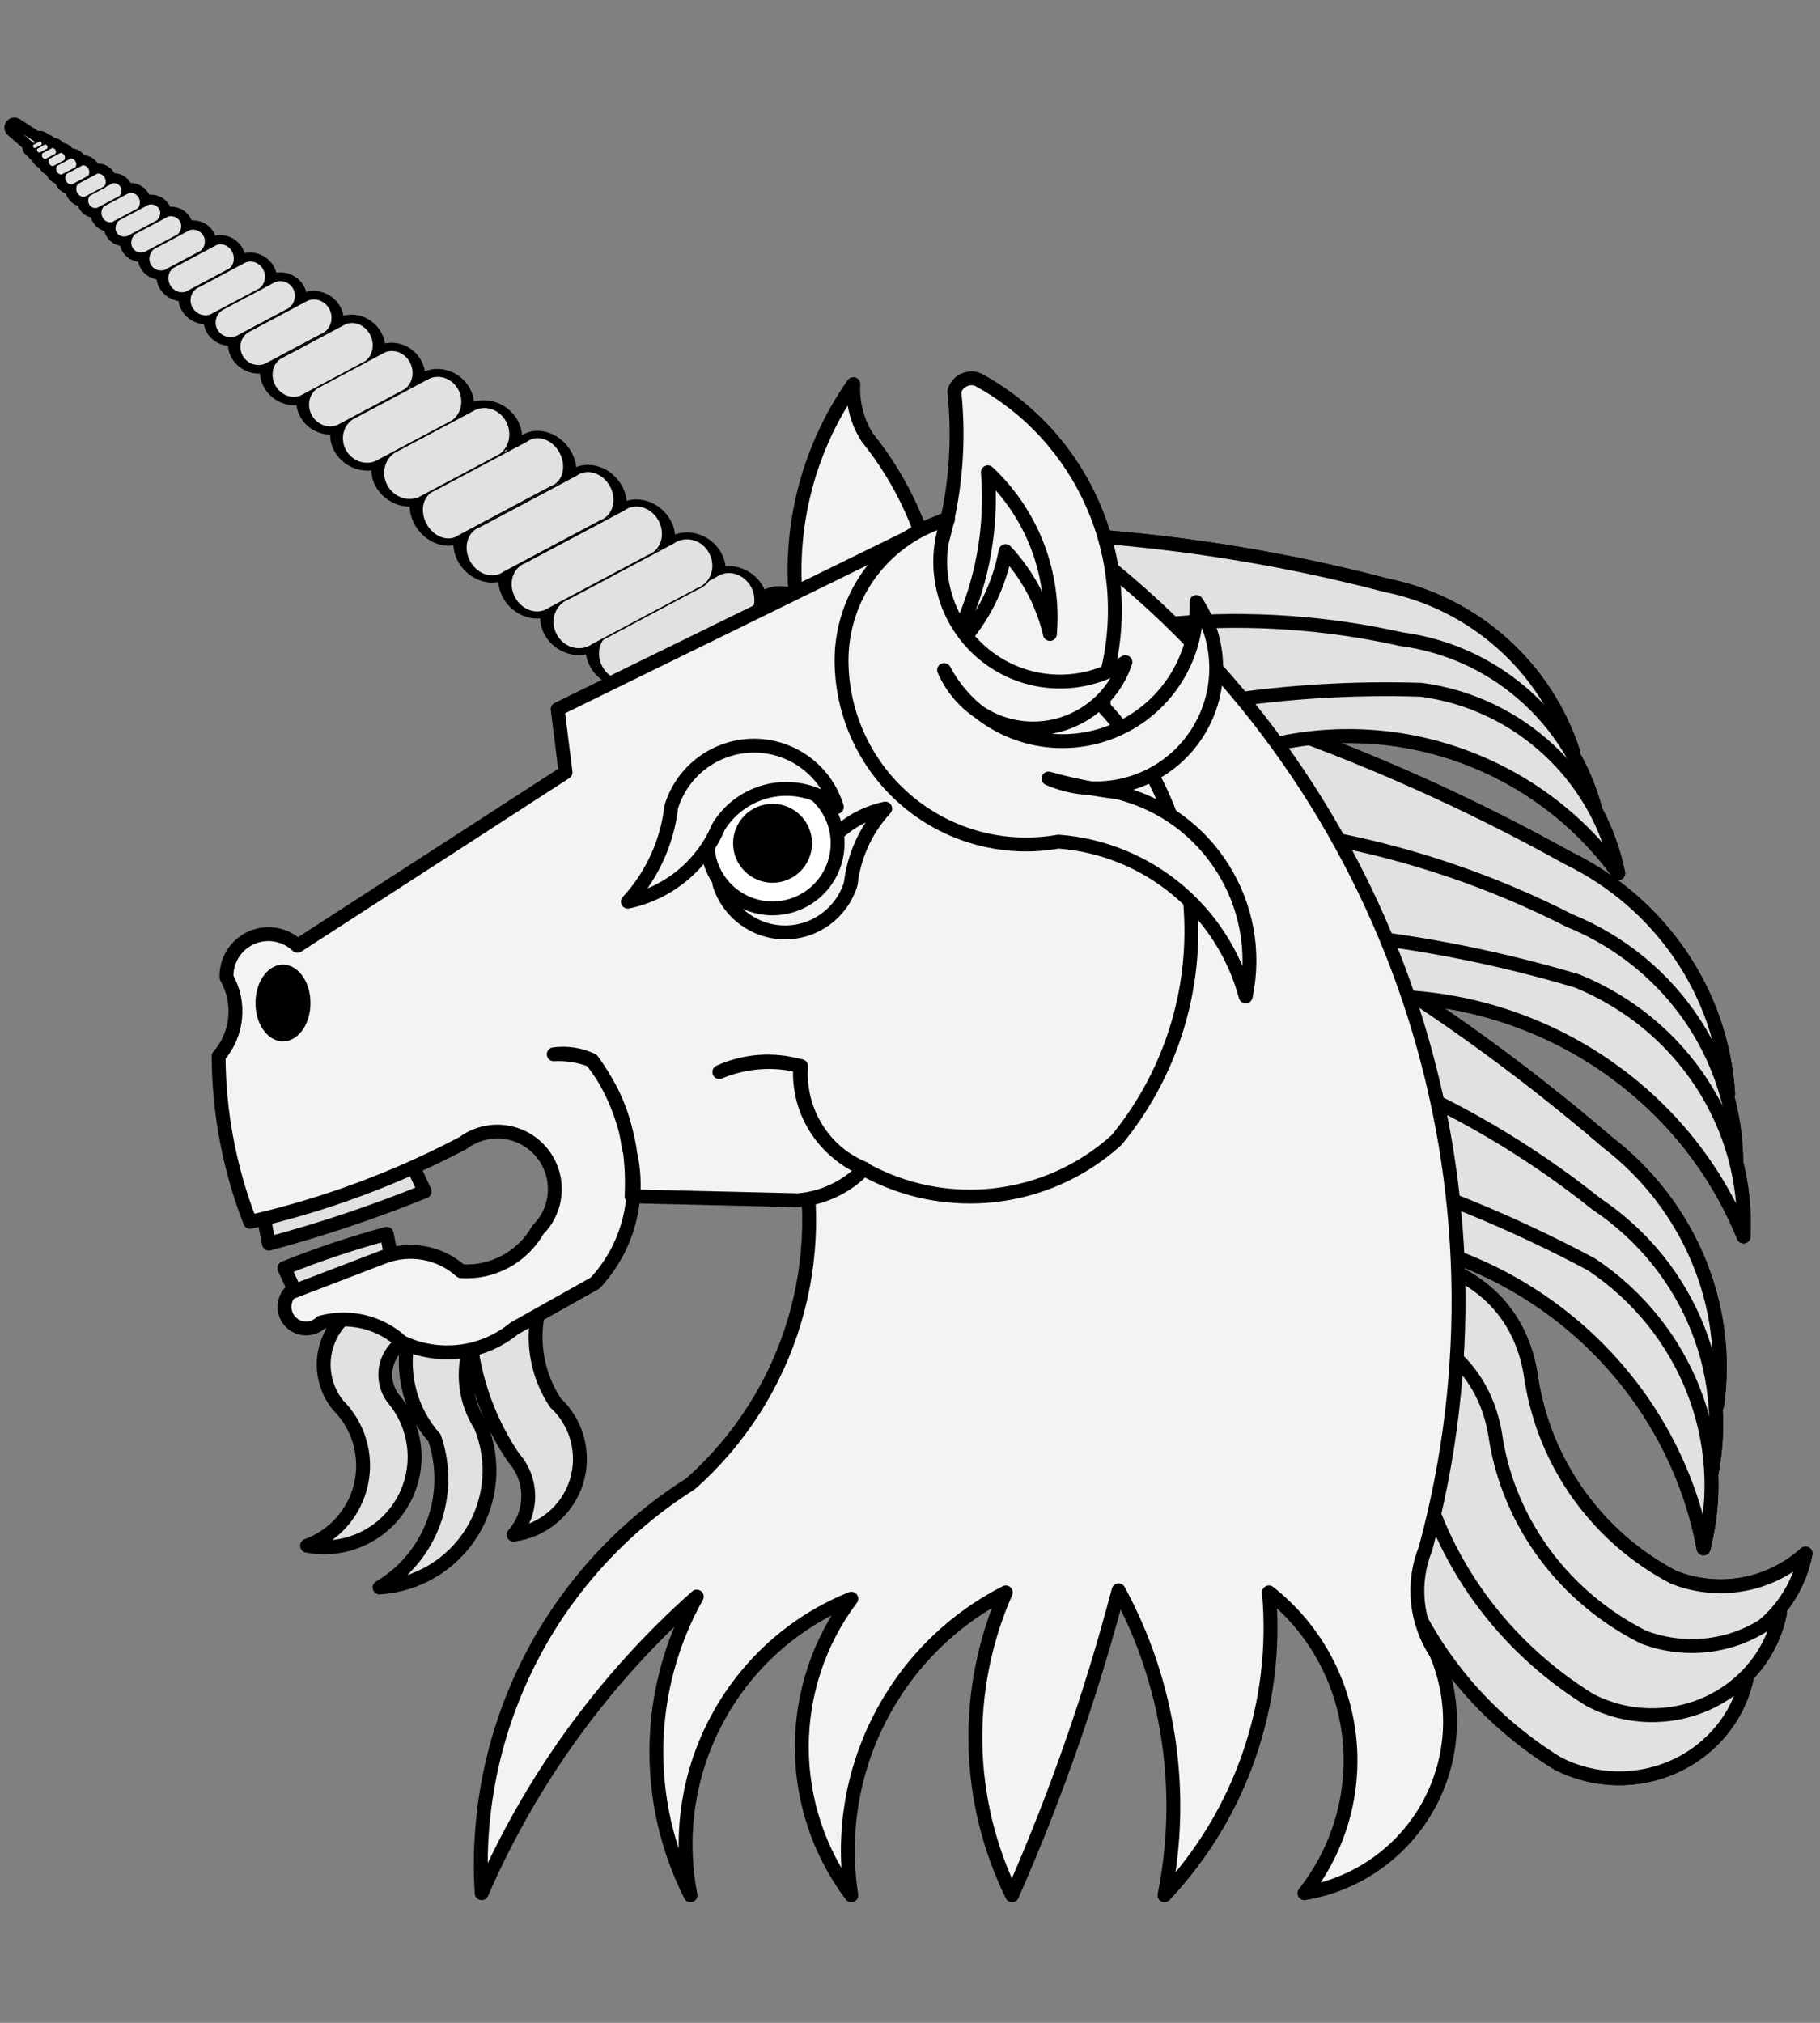 <?xml version="1.0" encoding="UTF-8" standalone="no"?>
<!DOCTYPE svg PUBLIC "-//W3C//DTD SVG 1.1//EN" "http://www.w3.org/Graphics/SVG/1.1/DTD/svg11.dtd">
<svg xmlns:dc="http://purl.org/dc/elements/1.1/" version="1.1" xmlns:xl="http://www.w3.org/1999/xlink" xmlns="http://www.w3.org/2000/svg" viewBox="40.5 81 283.5 315" width="283.5" height="315">
  <rect x="40.5" y="81" width="283.5" height="315" fill="#808080" stroke="none"/>
  <defs>
    <clipPath id="artboard_clip_path">
      <path d="M 40.5 81 L 324 81 L 324 396 L 40.5 396 Z"/>
    </clipPath>
  </defs>
  <g id="Unicorn_s_Head_Erased_(2)" stroke="none" stroke-opacity="1" stroke-dasharray="none" fill="none" fill-opacity="1">
    <title>Unicorn&apos;s Head Erased (2)</title>
    <g id="Unicorn_s_Head_Erased_(2)_Art" clip-path="url(#artboard_clip_path)">
      <title>Art</title>
      <g id="Group_180">
        <g id="Graphic_235">
          <title>path18</title>
          <path d="M 98.601 283.693 C 95.26 284.515 92.567 286.983 91.458 290.24 C 90.35 293.498 90.977 297.096 93.123 299.786 C 96.356 302.986 97.726 307.618 96.754 312.062 C 95.781 316.506 92.601 320.142 88.327 321.698 C 94.114 322.815 99.985 320.21 103.041 315.17 C 106.096 310.129 105.69 303.719 102.022 299.104 C 100.756 297.649 100.249 295.683 100.653 293.797 C 101.058 291.911 102.327 290.325 104.079 289.518 C 102.935 295.014 104.458 300.727 108.188 304.923 C 111.207 313.733 107.632 323.452 99.624 328.205 C 105.502 327.841 110.844 324.662 113.969 319.67 C 117.094 314.677 117.618 308.483 115.376 303.036 C 112.933 299.279 112.365 294.603 113.836 290.37 C 114.642 296.69 116.928 302.732 120.507 308.003 C 123.544 311.421 123.544 316.57 120.507 319.988 C 125.079 319.376 128.887 316.179 130.28 311.781 C 131.673 307.384 130.4 302.577 127.014 299.445 C 122.902 293.215 122.902 285.133 127.014 278.902 C 117.909 282.205 108.28 283.828 98.595 283.693 Z" fill="#e1e1e1"/>
          <path d="M 98.601 283.693 C 95.26 284.515 92.567 286.983 91.458 290.24 C 90.35 293.498 90.977 297.096 93.123 299.786 C 96.356 302.986 97.726 307.618 96.754 312.062 C 95.781 316.506 92.601 320.142 88.327 321.698 C 94.114 322.815 99.985 320.21 103.041 315.17 C 106.096 310.129 105.69 303.719 102.022 299.104 C 100.756 297.649 100.249 295.683 100.653 293.797 C 101.058 291.911 102.327 290.325 104.079 289.518 C 102.935 295.014 104.458 300.727 108.188 304.923 C 111.207 313.733 107.632 323.452 99.624 328.205 C 105.502 327.841 110.844 324.662 113.969 319.67 C 117.094 314.677 117.618 308.483 115.376 303.036 C 112.933 299.279 112.365 294.603 113.836 290.37 C 114.642 296.69 116.928 302.732 120.507 308.003 C 123.544 311.421 123.544 316.57 120.507 319.988 C 125.079 319.376 128.887 316.179 130.28 311.781 C 131.673 307.384 130.4 302.577 127.014 299.445 C 122.902 293.215 122.902 285.133 127.014 278.902 C 117.909 282.205 108.28 283.828 98.595 283.693 Z" stroke="black" stroke-linecap="round" stroke-linejoin="round" stroke-width="2.16"/>
        </g>
        <g id="Graphic_234">
          <title>path31</title>
          <path d="M 46.996 104.697 L 47.123 104.64 L 47.018 104.729 M 67.255 122.456 L 67.552 122.314 L 67.596 122.347 L 67.278 122.496 M 70.852 125.662 L 71.228 125.487 L 70.863 125.678 M 78.808 132.48 L 79.135 132.33 L 78.819 132.496 M 158.472 175.843 L 158.417 175.916 C 158.425 175.889 158.433 175.862 158.44 175.834 M 45.683 103.395 L 45.589 103.439 C 45.469 103.557 45.454 103.753 45.552 103.917 C 45.649 104.082 45.836 104.173 46.006 104.14 L 46.168 104.066 C 46.076 104.223 46.096 104.437 46.22 104.605 C 46.343 104.773 46.544 104.861 46.726 104.827 L 46.996 104.697 C 46.818 104.885 46.801 105.189 46.953 105.445 C 47.105 105.701 47.391 105.847 47.655 105.805 L 48.031 105.63 C 47.849 105.851 47.851 106.204 48.038 106.497 C 48.225 106.791 48.551 106.956 48.84 106.902 L 49.228 106.722 C 49.014 106.988 49.017 107.398 49.234 107.736 C 49.452 108.074 49.833 108.261 50.179 108.201 L 50.729 107.945 C 50.432 108.238 50.398 108.735 50.647 109.154 C 50.896 109.573 51.366 109.809 51.788 109.726 L 52.575 109.359 L 52.645 109.419 L 52.478 109.499 C 52.117 109.856 52.073 110.452 52.37 110.953 C 52.668 111.454 53.232 111.734 53.747 111.637 L 54.241 111.407 C 53.933 111.831 53.942 112.4 54.263 112.835 C 54.583 113.27 55.148 113.479 55.68 113.36 L 56.492 112.981 C 56.016 113.431 55.934 114.161 56.291 114.762 C 56.648 115.363 57.356 115.685 58.018 115.548 L 58.777 115.198 C 58.222 115.705 58.092 116.461 58.457 117.05 C 58.822 117.638 59.595 117.917 60.35 117.733 L 61.316 117.279 C 60.673 117.836 60.507 118.697 60.913 119.378 C 61.318 120.059 62.194 120.389 63.046 120.183 L 64.135 119.678 C 63.46 120.31 63.318 121.274 63.787 122.038 C 64.256 122.802 65.222 123.182 66.153 122.967 L 67.255 122.456 C 66.375 123.006 66.15 124.152 66.729 125.126 C 67.309 126.101 68.512 126.597 69.531 126.282 L 70.852 125.662 C 69.839 126.271 69.552 127.541 70.187 128.606 C 70.822 129.672 72.175 130.192 73.326 129.813 L 74.607 129.215 C 73.681 129.946 73.495 131.187 74.167 132.16 C 74.838 133.134 76.174 133.559 77.336 133.169 L 78.808 132.48 C 77.572 133.222 77.213 134.751 77.973 136.029 C 78.733 137.308 80.37 137.926 81.773 137.466 L 83.914 136.465 L 83.988 136.529 L 83.846 136.596 C 82.504 137.413 82.158 139.158 83.043 140.646 C 83.928 142.134 85.76 142.889 87.295 142.396 L 89.089 141.553 C 88.018 142.577 87.936 144.244 88.893 145.55 C 89.849 146.856 91.584 147.445 93.052 146.964 L 94.83 146.131 C 93.377 147.175 93.065 149.136 94.097 150.741 C 95.129 152.347 97.194 153.114 98.952 152.545 L 101.004 151.592 C 99.665 152.799 99.518 154.813 100.651 156.405 C 101.785 157.998 103.886 158.728 105.673 158.15 L 106.738 157.657 C 105.681 158.692 105.597 160.495 106.532 162.067 C 107.133 163.076 108.08 163.86 109.132 164.219 C 110.183 164.578 111.237 164.477 112.024 163.942 L 114.406 162.834 C 112.647 163.663 112.156 165.902 113.307 167.843 C 113.907 168.852 114.874 169.627 115.959 169.971 C 117.044 170.314 118.143 170.193 118.974 169.637 L 121.115 168.637 C 119.591 169.609 119.24 171.685 120.298 173.463 C 120.899 174.472 121.875 175.243 122.977 175.579 C 124.08 175.915 125.202 175.783 126.056 175.218 L 127.337 174.621 C 126.061 175.739 125.832 177.625 126.779 179.215 C 127.379 180.223 128.379 180.982 129.524 181.298 C 130.67 181.614 131.849 181.456 132.761 180.864 L 133.748 180.404 C 133.085 181.516 133.132 182.963 133.869 184.207 C 134.47 185.217 135.461 185.982 136.59 186.306 C 137.72 186.63 138.877 186.482 139.766 185.9 L 139.869 185.855 C 139.406 187.066 139.677 188.742 140.584 190.266 C 141.846 192.386 144.01 193.685 145.691 193.329 C 145.338 194.9 145.963 196.559 147.285 197.556 C 148.243 198.278 149.455 198.566 150.612 198.346 C 151.768 198.126 152.757 197.419 153.326 196.407 L 165.073 180.817 C 165.89 179.992 166.296 178.847 166.189 177.674 C 166.082 176.502 165.471 175.416 164.512 174.694 C 163.555 173.972 162.342 173.684 161.185 173.904 C 160.029 174.124 159.04 174.83 158.472 175.843 C 158.65 174.9 158.459 173.882 157.934 172.976 C 157.333 171.968 156.342 171.205 155.215 170.882 C 154.087 170.558 152.931 170.706 152.042 171.288 L 151.495 171.538 C 152.181 170.414 152.149 168.96 151.41 167.717 C 150.811 166.707 149.809 165.946 148.663 165.629 C 147.516 165.313 146.336 165.471 145.423 166.063 L 143.772 166.839 L 143.523 166.674 C 144.32 165.561 144.313 163.986 143.506 162.63 C 142.906 161.621 141.93 160.85 140.828 160.514 C 139.725 160.178 138.603 160.309 137.749 160.875 L 135.938 161.72 L 135.755 161.598 C 136.755 160.512 136.828 158.777 135.939 157.278 C 135.34 156.268 134.374 155.491 133.288 155.146 C 132.203 154.8 131.103 154.921 130.27 155.476 L 127.999 156.538 L 127.846 156.438 C 128.914 155.405 129.003 153.593 128.063 152.014 C 127.463 151.005 126.517 150.221 125.466 149.862 C 124.415 149.502 123.362 149.601 122.574 150.134 L 120.021 151.327 L 119.696 151.112 C 120.613 149.751 120.434 147.87 119.256 146.484 C 118.077 145.099 116.179 144.538 114.588 145.106 L 112.202 146.219 L 112.053 146.123 C 113.078 144.881 113.025 143.032 111.925 141.637 C 110.825 140.243 108.959 139.659 107.399 140.223 L 104.846 141.416 L 104.592 141.248 C 105.433 140.138 105.34 138.534 104.367 137.332 C 103.394 136.13 101.782 135.629 100.432 136.108 L 98.267 137.121 C 99.214 136.08 99.209 134.417 98.255 133.121 C 97.302 131.824 95.654 131.241 94.291 131.717 L 91.787 132.886 L 91.628 132.782 C 92.632 131.918 92.779 130.433 91.978 129.262 C 91.176 128.09 89.659 127.572 88.379 128.032 L 86.03 129.127 L 85.958 129.08 C 86.848 128.34 87.012 127.088 86.345 126.112 C 85.679 125.137 84.375 124.719 83.255 125.123 L 81.374 126 C 82.213 125.297 82.341 124.057 81.676 123.071 C 81.011 122.084 79.749 121.64 78.694 122.022 L 76.626 122.986 L 76.574 122.954 C 77.336 122.342 77.452 121.207 76.848 120.286 C 76.244 119.365 75.102 118.936 74.162 119.277 L 72.29 120.153 L 72.176 120.082 C 72.766 119.451 72.838 118.541 72.356 117.82 C 71.874 117.099 70.944 116.728 70.047 116.9 L 68.448 117.646 C 69.045 117.097 69.17 116.268 68.756 115.608 C 68.342 114.948 67.486 114.613 66.65 114.783 L 65.145 115.485 C 65.71 115.007 65.854 114.264 65.497 113.667 C 65.14 113.07 64.369 112.764 63.611 112.919 L 62.212 113.572 C 62.615 113.109 62.637 112.416 62.268 111.85 C 61.898 111.284 61.219 110.97 60.578 111.068 L 59.294 111.67 C 59.69 111.29 59.756 110.694 59.455 110.205 C 59.153 109.716 58.557 109.45 57.987 109.55 L 57.033 109.997 C 57.275 109.611 57.228 109.072 56.915 108.639 C 56.601 108.206 56.085 107.967 55.615 108.037 L 54.513 108.548 L 54.407 108.476 C 54.669 108.178 54.674 107.703 54.42 107.303 C 54.167 106.902 53.713 106.669 53.301 106.727 L 52.388 107.16 C 52.614 106.91 52.622 106.503 52.406 106.156 C 52.19 105.809 51.802 105.605 51.45 105.653 L 50.651 106.026 C 50.836 105.821 50.838 105.479 50.657 105.185 C 50.475 104.892 50.153 104.717 49.864 104.755 L 49.261 105.04 C 49.413 104.857 49.413 104.573 49.26 104.337 C 49.106 104.1 48.835 103.964 48.587 104 L 47.981 104.281 C 48.103 104.133 48.105 103.904 47.984 103.711 C 47.863 103.517 47.647 103.401 47.444 103.42 L 47.103 103.574 C 47.173 103.445 47.152 103.273 47.049 103.137 C 46.945 103 46.78 102.927 46.628 102.949 L 46.234 103.14 L 42.75 100.865 L 45.683 103.395" fill="black"/>
          <path d="M 46.996 104.697 L 47.123 104.64 L 47.018 104.729 M 67.255 122.456 L 67.552 122.314 L 67.596 122.347 L 67.278 122.496 M 70.852 125.662 L 71.228 125.487 L 70.863 125.678 M 78.808 132.48 L 79.135 132.33 L 78.819 132.496 M 158.472 175.843 L 158.417 175.916 C 158.425 175.889 158.433 175.862 158.44 175.834 M 45.683 103.395 L 45.589 103.439 C 45.469 103.557 45.454 103.753 45.552 103.917 C 45.649 104.082 45.836 104.173 46.006 104.14 L 46.168 104.066 C 46.076 104.223 46.096 104.437 46.22 104.605 C 46.343 104.773 46.544 104.861 46.726 104.827 L 46.996 104.697 C 46.818 104.885 46.801 105.189 46.953 105.445 C 47.105 105.701 47.391 105.847 47.655 105.805 L 48.031 105.63 C 47.849 105.851 47.851 106.204 48.038 106.497 C 48.225 106.791 48.551 106.956 48.84 106.902 L 49.228 106.722 C 49.014 106.988 49.017 107.398 49.234 107.736 C 49.452 108.074 49.833 108.261 50.179 108.201 L 50.729 107.945 C 50.432 108.238 50.398 108.735 50.647 109.154 C 50.896 109.573 51.366 109.809 51.788 109.726 L 52.575 109.359 L 52.645 109.419 L 52.478 109.499 C 52.117 109.856 52.073 110.452 52.37 110.953 C 52.668 111.454 53.232 111.734 53.747 111.637 L 54.241 111.407 C 53.933 111.831 53.942 112.4 54.263 112.835 C 54.583 113.27 55.148 113.479 55.68 113.36 L 56.492 112.981 C 56.016 113.431 55.934 114.161 56.291 114.762 C 56.648 115.363 57.356 115.685 58.018 115.548 L 58.777 115.198 C 58.222 115.705 58.092 116.461 58.457 117.05 C 58.822 117.638 59.595 117.917 60.35 117.733 L 61.316 117.279 C 60.673 117.836 60.507 118.697 60.913 119.378 C 61.318 120.059 62.194 120.389 63.046 120.183 L 64.135 119.678 C 63.46 120.31 63.318 121.274 63.787 122.038 C 64.256 122.802 65.222 123.182 66.153 122.967 L 67.255 122.456 C 66.375 123.006 66.15 124.152 66.729 125.126 C 67.309 126.101 68.512 126.597 69.531 126.282 L 70.852 125.662 C 69.839 126.271 69.552 127.541 70.187 128.606 C 70.822 129.672 72.175 130.192 73.326 129.813 L 74.607 129.215 C 73.681 129.946 73.495 131.187 74.167 132.16 C 74.838 133.134 76.174 133.559 77.336 133.169 L 78.808 132.48 C 77.572 133.222 77.213 134.751 77.973 136.029 C 78.733 137.308 80.37 137.926 81.773 137.466 L 83.914 136.465 L 83.988 136.529 L 83.846 136.596 C 82.504 137.413 82.158 139.158 83.043 140.646 C 83.928 142.134 85.76 142.889 87.295 142.396 L 89.089 141.553 C 88.018 142.577 87.936 144.244 88.893 145.55 C 89.849 146.856 91.584 147.445 93.052 146.964 L 94.83 146.131 C 93.377 147.175 93.065 149.136 94.097 150.741 C 95.129 152.347 97.194 153.114 98.952 152.545 L 101.004 151.592 C 99.665 152.799 99.518 154.813 100.651 156.405 C 101.785 157.998 103.886 158.728 105.673 158.15 L 106.738 157.657 C 105.681 158.692 105.597 160.495 106.532 162.067 C 107.133 163.076 108.08 163.86 109.132 164.219 C 110.183 164.578 111.237 164.477 112.024 163.942 L 114.406 162.834 C 112.647 163.663 112.156 165.902 113.307 167.843 C 113.907 168.852 114.874 169.627 115.959 169.971 C 117.044 170.314 118.143 170.193 118.974 169.637 L 121.115 168.637 C 119.591 169.609 119.24 171.685 120.298 173.463 C 120.899 174.472 121.875 175.243 122.977 175.579 C 124.08 175.915 125.202 175.783 126.056 175.218 L 127.337 174.621 C 126.061 175.739 125.832 177.625 126.779 179.215 C 127.379 180.223 128.379 180.982 129.524 181.298 C 130.67 181.614 131.849 181.456 132.761 180.864 L 133.748 180.404 C 133.085 181.516 133.132 182.963 133.869 184.207 C 134.47 185.217 135.461 185.982 136.59 186.306 C 137.72 186.63 138.877 186.482 139.766 185.9 L 139.869 185.855 C 139.406 187.066 139.677 188.742 140.584 190.266 C 141.846 192.386 144.01 193.685 145.691 193.329 C 145.338 194.9 145.963 196.559 147.285 197.556 C 148.243 198.278 149.455 198.566 150.612 198.346 C 151.768 198.126 152.757 197.419 153.326 196.407 L 165.073 180.817 C 165.89 179.992 166.296 178.847 166.189 177.674 C 166.082 176.502 165.471 175.416 164.512 174.694 C 163.555 173.972 162.342 173.684 161.185 173.904 C 160.029 174.124 159.04 174.83 158.472 175.843 C 158.65 174.9 158.459 173.882 157.934 172.976 C 157.333 171.968 156.342 171.205 155.215 170.882 C 154.087 170.558 152.931 170.706 152.042 171.288 L 151.495 171.538 C 152.181 170.414 152.149 168.96 151.41 167.717 C 150.811 166.707 149.809 165.946 148.663 165.629 C 147.516 165.313 146.336 165.471 145.423 166.063 L 143.772 166.839 L 143.523 166.674 C 144.32 165.561 144.313 163.986 143.506 162.63 C 142.906 161.621 141.93 160.85 140.828 160.514 C 139.725 160.178 138.603 160.309 137.749 160.875 L 135.938 161.72 L 135.755 161.598 C 136.755 160.512 136.828 158.777 135.939 157.278 C 135.34 156.268 134.374 155.491 133.288 155.146 C 132.203 154.8 131.103 154.921 130.27 155.476 L 127.999 156.538 L 127.846 156.438 C 128.914 155.405 129.003 153.593 128.063 152.014 C 127.463 151.005 126.517 150.221 125.466 149.862 C 124.415 149.502 123.362 149.601 122.574 150.134 L 120.021 151.327 L 119.696 151.112 C 120.613 149.751 120.434 147.87 119.256 146.484 C 118.077 145.099 116.179 144.538 114.588 145.106 L 112.202 146.219 L 112.053 146.123 C 113.078 144.881 113.025 143.032 111.925 141.637 C 110.825 140.243 108.959 139.659 107.399 140.223 L 104.846 141.416 L 104.592 141.248 C 105.433 140.138 105.34 138.534 104.367 137.332 C 103.394 136.13 101.782 135.629 100.432 136.108 L 98.267 137.121 C 99.214 136.08 99.209 134.417 98.255 133.121 C 97.302 131.824 95.654 131.241 94.291 131.717 L 91.787 132.886 L 91.628 132.782 C 92.632 131.918 92.779 130.433 91.978 129.262 C 91.176 128.09 89.659 127.572 88.379 128.032 L 86.03 129.127 L 85.958 129.08 C 86.848 128.34 87.012 127.088 86.345 126.112 C 85.679 125.137 84.375 124.719 83.255 125.123 L 81.374 126 C 82.213 125.297 82.341 124.057 81.676 123.071 C 81.011 122.084 79.749 121.64 78.694 122.022 L 76.626 122.986 L 76.574 122.954 C 77.336 122.342 77.452 121.207 76.848 120.286 C 76.244 119.365 75.102 118.936 74.162 119.277 L 72.29 120.153 L 72.176 120.082 C 72.766 119.451 72.838 118.541 72.356 117.82 C 71.874 117.099 70.944 116.728 70.047 116.9 L 68.448 117.646 C 69.045 117.097 69.17 116.268 68.756 115.608 C 68.342 114.948 67.486 114.613 66.65 114.783 L 65.145 115.485 C 65.71 115.007 65.854 114.264 65.497 113.667 C 65.14 113.07 64.369 112.764 63.611 112.919 L 62.212 113.572 C 62.615 113.109 62.637 112.416 62.268 111.85 C 61.898 111.284 61.219 110.97 60.578 111.068 L 59.294 111.67 C 59.69 111.29 59.756 110.694 59.455 110.205 C 59.153 109.716 58.557 109.45 57.987 109.55 L 57.033 109.997 C 57.275 109.611 57.228 109.072 56.915 108.639 C 56.601 108.206 56.085 107.967 55.615 108.037 L 54.513 108.548 L 54.407 108.476 C 54.669 108.178 54.674 107.703 54.42 107.303 C 54.167 106.902 53.713 106.669 53.301 106.727 L 52.388 107.16 C 52.614 106.91 52.622 106.503 52.406 106.156 C 52.19 105.809 51.802 105.605 51.45 105.653 L 50.651 106.026 C 50.836 105.821 50.838 105.479 50.657 105.185 C 50.475 104.892 50.153 104.717 49.864 104.755 L 49.261 105.04 C 49.413 104.857 49.413 104.573 49.26 104.337 C 49.106 104.1 48.835 103.964 48.587 104 L 47.981 104.281 C 48.103 104.133 48.105 103.904 47.984 103.711 C 47.863 103.517 47.647 103.401 47.444 103.42 L 47.103 103.574 C 47.173 103.445 47.152 103.273 47.049 103.137 C 46.945 103 46.78 102.927 46.628 102.949 L 46.234 103.14 L 42.75 100.865 L 45.683 103.395" stroke="black" stroke-linecap="round" stroke-linejoin="round" stroke-width="3.12"/>
        </g>
        <g id="Graphic_233">
          <title>path39</title>
          <path d="M 158.39 176.386 L 42.753 100.862 L 147.222 191.207 Z" fill="#e1e1e1"/>
          <path d="M 158.39 176.386 L 42.753 100.862 L 147.222 191.207 Z" stroke="black" stroke-linecap="round" stroke-linejoin="round" stroke-width=".24"/>
        </g>
        <g id="Graphic_232">
          <title>path44</title>
          <path d="M 141.896 184.631 C 140.959 184.916 140.31 185.759 140.114 186.943 C 139.918 188.127 140.196 189.537 140.874 190.813 C 141.553 192.089 142.567 193.108 143.658 193.607 C 144.749 194.107 145.81 194.04 146.571 193.423 L 159.319 182.874 C 160.011 183.041 160.701 182.776 161.212 182.147 C 161.724 181.517 162.007 180.584 161.99 179.586 C 161.312 178.309 160.297 177.291 159.206 176.791 C 158.116 176.291 157.054 176.358 156.293 176.975 Z" fill="#e1e1e1"/>
          <path d="M 141.896 184.631 C 140.959 184.916 140.31 185.759 140.114 186.943 C 139.918 188.127 140.196 189.537 140.874 190.813 C 141.553 192.089 142.567 193.108 143.658 193.607 C 144.749 194.107 145.81 194.04 146.571 193.423 L 159.319 182.874 C 160.011 183.041 160.701 182.776 161.212 182.147 C 161.724 181.517 162.007 180.584 161.99 179.586 C 161.312 178.309 160.297 177.291 159.206 176.791 C 158.116 176.291 157.054 176.358 156.293 176.975 Z" stroke="black" stroke-linecap="round" stroke-linejoin="round" stroke-width=".24"/>
        </g>
        <g id="Graphic_231">
          <title>path49</title>
          <path d="M 136.022 179.27 C 135.009 179.636 134.228 180.455 133.878 181.517 C 133.529 182.58 133.644 183.783 134.195 184.818 C 134.745 185.854 135.678 186.622 136.755 186.927 C 137.831 187.231 138.947 187.041 139.816 186.407 L 155.783 177.917 C 156.796 177.551 157.577 176.732 157.926 175.669 C 158.276 174.607 158.161 173.404 157.61 172.368 C 157.06 171.332 156.127 170.564 155.05 170.26 C 153.974 169.956 152.858 170.145 151.988 170.78 Z" fill="#e1e1e1"/>
          <path d="M 136.022 179.27 C 135.009 179.636 134.228 180.455 133.878 181.517 C 133.529 182.58 133.644 183.783 134.195 184.818 C 134.745 185.854 135.678 186.622 136.755 186.927 C 137.831 187.231 138.947 187.041 139.816 186.407 L 155.783 177.917 C 156.796 177.551 157.577 176.732 157.926 175.669 C 158.276 174.607 158.161 173.404 157.61 172.368 C 157.06 171.332 156.127 170.564 155.05 170.26 C 153.974 169.956 152.858 170.145 151.988 170.78 Z" stroke="black" stroke-linecap="round" stroke-linejoin="round" stroke-width=".24"/>
        </g>
        <g id="Graphic_230">
          <title>path54</title>
          <path d="M 129.022 174.24 C 127.988 174.619 127.185 175.449 126.819 176.521 C 126.453 177.592 126.558 178.799 127.109 179.835 C 127.659 180.87 128.601 181.633 129.694 181.928 C 130.787 182.223 131.925 182.023 132.816 181.377 L 149.165 172.684 C 150.199 172.306 151.001 171.475 151.368 170.404 C 151.734 169.333 151.628 168.125 151.078 167.09 C 150.527 166.055 149.585 165.292 148.492 164.996 C 147.4 164.701 146.262 164.902 145.37 165.547 Z" fill="#e1e1e1"/>
          <path d="M 129.022 174.24 C 127.988 174.619 127.185 175.449 126.819 176.521 C 126.453 177.592 126.558 178.799 127.109 179.835 C 127.659 180.87 128.601 181.633 129.694 181.928 C 130.787 182.223 131.925 182.023 132.816 181.377 L 149.165 172.684 C 150.199 172.306 151.001 171.475 151.368 170.404 C 151.734 169.333 151.628 168.125 151.078 167.09 C 150.527 166.055 149.585 165.292 148.492 164.996 C 147.4 164.701 146.262 164.902 145.37 165.547 Z" stroke="black" stroke-linecap="round" stroke-linejoin="round" stroke-width=".24"/>
        </g>
        <g id="Graphic_229">
          <title>path59</title>
          <path d="M 122.307 168.571 C 121.328 168.92 120.582 169.721 120.258 170.77 C 119.934 171.819 120.063 173.013 120.614 174.049 C 121.165 175.084 122.082 175.86 123.133 176.178 C 124.184 176.496 125.265 176.325 126.101 175.709 L 141.504 167.519 C 142.482 167.17 143.229 166.369 143.553 165.32 C 143.877 164.272 143.747 163.077 143.197 162.041 C 142.646 161.006 141.728 160.23 140.678 159.913 C 139.627 159.595 138.545 159.766 137.709 160.382 Z" fill="#e1e1e1"/>
          <path d="M 122.307 168.571 C 121.328 168.92 120.582 169.721 120.258 170.77 C 119.934 171.819 120.063 173.013 120.614 174.049 C 121.165 175.084 122.082 175.86 123.133 176.178 C 124.184 176.496 125.265 176.325 126.101 175.709 L 141.504 167.519 C 142.482 167.17 143.229 166.369 143.553 165.32 C 143.877 164.272 143.747 163.077 143.197 162.041 C 142.646 161.006 141.728 160.23 140.678 159.913 C 139.627 159.595 138.545 159.766 137.709 160.382 Z" stroke="black" stroke-linecap="round" stroke-linejoin="round" stroke-width=".24"/>
        </g>
        <g id="Graphic_228">
          <title>path64</title>
          <path d="M 115.216 162.981 C 114.259 163.317 113.534 164.106 113.227 165.146 C 112.919 166.186 113.058 167.376 113.609 168.412 C 114.16 169.448 115.069 170.23 116.103 170.556 C 117.138 170.883 118.197 170.723 119.011 170.118 L 134.032 162.131 C 134.987 161.793 135.71 161.004 136.016 159.965 C 136.323 158.926 136.183 157.737 135.633 156.702 C 135.083 155.667 134.175 154.887 133.142 154.56 C 132.109 154.233 131.051 154.391 130.237 154.994 Z" fill="#e1e1e1"/>
          <path d="M 115.216 162.981 C 114.259 163.317 113.534 164.106 113.227 165.146 C 112.919 166.186 113.058 167.376 113.609 168.412 C 114.16 169.448 115.069 170.23 116.103 170.556 C 117.138 170.883 118.197 170.723 119.011 170.118 L 134.032 162.131 C 134.987 161.793 135.71 161.004 136.016 159.965 C 136.323 158.926 136.183 157.737 135.633 156.702 C 135.083 155.667 134.175 154.887 133.142 154.56 C 132.109 154.233 131.051 154.391 130.237 154.994 Z" stroke="black" stroke-linecap="round" stroke-linejoin="round" stroke-width=".24"/>
        </g>
        <g id="Graphic_227">
          <title>path69</title>
          <path d="M 108.256 157.268 C 107.343 157.582 106.662 158.348 106.387 159.37 C 106.113 160.393 106.271 161.573 106.822 162.608 C 107.372 163.644 108.262 164.435 109.263 164.779 C 110.265 165.123 111.28 164.987 112.051 164.405 L 126.341 156.807 C 127.254 156.493 127.935 155.727 128.21 154.705 C 128.485 153.682 128.327 152.502 127.776 151.467 C 127.225 150.431 126.335 149.64 125.334 149.296 C 124.333 148.952 123.317 149.088 122.546 149.67 Z" fill="#e1e1e1"/>
          <path d="M 108.256 157.268 C 107.343 157.582 106.662 158.348 106.387 159.37 C 106.113 160.393 106.271 161.573 106.822 162.608 C 107.372 163.644 108.262 164.435 109.263 164.779 C 110.265 165.123 111.28 164.987 112.051 164.405 L 126.341 156.807 C 127.254 156.493 127.935 155.727 128.21 154.705 C 128.485 153.682 128.327 152.502 127.776 151.467 C 127.225 150.431 126.335 149.64 125.334 149.296 C 124.333 148.952 123.317 149.088 122.546 149.67 Z" stroke="black" stroke-linecap="round" stroke-linejoin="round" stroke-width=".24"/>
        </g>
        <g id="Graphic_226">
          <title>path74</title>
          <path d="M 101.885 151.434 C 100.246 152.542 99.742 154.767 100.715 156.597 C 101.688 158.427 103.827 159.277 105.68 158.571 L 118.38 151.818 C 119.961 150.689 120.42 148.438 119.444 146.602 C 118.468 144.766 116.371 143.937 114.585 144.681 Z" fill="#e1e1e1"/>
          <path d="M 101.885 151.434 C 100.246 152.542 99.742 154.767 100.715 156.597 C 101.688 158.427 103.827 159.277 105.68 158.571 L 118.38 151.818 C 119.961 150.689 120.42 148.438 119.444 146.602 C 118.468 144.766 116.371 143.937 114.585 144.681 Z" stroke="black" stroke-linecap="round" stroke-linejoin="round" stroke-width=".24"/>
        </g>
        <g id="Graphic_225">
          <title>path79</title>
          <path d="M 146.724 191.432 C 145.908 192.258 145.501 193.403 145.608 194.576 C 145.716 195.748 146.327 196.834 147.285 197.556 C 148.243 198.278 149.455 198.566 150.612 198.346 C 151.768 198.126 152.757 197.419 153.326 196.407 L 165.073 180.817 C 165.89 179.992 166.296 178.847 166.189 177.674 C 166.082 176.502 165.471 175.416 164.512 174.694 C 163.555 173.972 162.342 173.684 161.185 173.904 C 160.029 174.124 159.04 174.83 158.472 175.843 Z" fill="#e1e1e1"/>
          <path d="M 146.724 191.432 C 145.908 192.258 145.501 193.403 145.608 194.576 C 145.716 195.748 146.327 196.834 147.285 197.556 C 148.243 198.278 149.455 198.566 150.612 198.346 C 151.768 198.126 152.757 197.419 153.326 196.407 L 165.073 180.817 C 165.89 179.992 166.296 178.847 166.189 177.674 C 166.082 176.502 165.471 175.416 164.512 174.694 C 163.555 173.972 162.342 173.684 161.185 173.904 C 160.029 174.124 159.04 174.83 158.472 175.843 Z" stroke="black" stroke-linecap="round" stroke-linejoin="round" stroke-width=".24"/>
        </g>
        <g id="Graphic_224">
          <title>path84</title>
          <path d="M 95.379 146.212 C 93.822 147.259 93.34 149.363 94.259 151.091 C 95.178 152.82 97.204 153.62 98.959 152.946 L 110.976 146.556 C 112.477 145.49 112.918 143.361 111.995 141.626 C 111.073 139.892 109.087 139.113 107.396 139.822 Z" fill="#e1e1e1"/>
          <path d="M 95.379 146.212 C 93.822 147.259 93.34 149.363 94.259 151.091 C 95.178 152.82 97.204 153.62 98.959 152.946 L 110.976 146.556 C 112.477 145.49 112.918 143.361 111.995 141.626 C 111.073 139.892 109.087 139.113 107.396 139.822 Z" stroke="black" stroke-linecap="round" stroke-linejoin="round" stroke-width=".24"/>
        </g>
        <g id="Graphic_223">
          <title>path89</title>
          <path d="M 89.891 141.363 C 88.535 142.285 88.122 144.134 88.933 145.658 C 89.743 147.181 91.517 147.893 93.055 147.312 L 103.588 141.711 C 104.896 140.771 105.271 138.9 104.458 137.372 C 103.646 135.844 101.907 135.15 100.425 135.762 Z" fill="#e1e1e1"/>
          <path d="M 89.891 141.363 C 88.535 142.285 88.122 144.134 88.933 145.658 C 89.743 147.181 91.517 147.893 93.055 147.312 L 103.588 141.711 C 104.896 140.771 105.271 138.9 104.458 137.372 C 103.646 135.844 101.907 135.15 100.425 135.762 Z" stroke="black" stroke-linecap="round" stroke-linejoin="round" stroke-width=".24"/>
        </g>
        <g id="Graphic_222">
          <title>path94</title>
          <path d="M 84.131 136.783 C 82.826 137.678 82.452 139.506 83.262 141.03 C 84.072 142.553 85.808 143.286 87.294 142.732 L 97.457 137.329 C 98.714 136.415 99.052 134.565 98.239 133.036 C 97.426 131.508 95.725 130.793 94.294 131.379 Z" fill="#e1e1e1"/>
          <path d="M 84.131 136.783 C 82.826 137.678 82.452 139.506 83.262 141.03 C 84.072 142.553 85.808 143.286 87.294 142.732 L 97.457 137.329 C 98.714 136.415 99.052 134.565 98.239 133.036 C 97.426 131.508 95.725 130.793 94.294 131.379 Z" stroke="black" stroke-linecap="round" stroke-linejoin="round" stroke-width=".24"/>
        </g>
        <g id="Graphic_221">
          <title>path99</title>
          <path d="M 79.069 132.671 C 77.863 133.479 77.477 135.083 78.173 136.393 C 78.869 137.702 80.425 138.296 81.781 137.772 L 91.084 132.825 C 92.248 132.003 92.601 130.38 91.903 129.066 C 91.204 127.753 89.68 127.173 88.372 127.725 Z" fill="#e1e1e1"/>
          <path d="M 79.069 132.671 C 77.863 133.479 77.477 135.083 78.173 136.393 C 78.869 137.702 80.425 138.296 81.781 137.772 L 91.084 132.825 C 92.248 132.003 92.601 130.38 91.903 129.066 C 91.204 127.753 89.68 127.173 88.372 127.725 Z" stroke="black" stroke-linecap="round" stroke-linejoin="round" stroke-width=".24"/>
        </g>
        <g id="Graphic_220">
          <title>path104</title>
          <path d="M 75.087 129.19 C 74.03 129.894 73.667 131.25 74.246 132.339 C 74.825 133.427 76.16 133.9 77.345 133.436 L 85.498 129.101 C 86.519 128.386 86.853 127.015 86.273 125.922 C 85.692 124.83 84.383 124.37 83.24 124.855 Z" fill="#e1e1e1"/>
          <path d="M 75.087 129.19 C 74.03 129.894 73.667 131.25 74.246 132.339 C 74.825 133.427 76.16 133.9 77.345 133.436 L 85.498 129.101 C 86.519 128.386 86.853 127.015 86.273 125.922 C 85.692 124.83 84.383 124.37 83.24 124.855 Z" stroke="black" stroke-linecap="round" stroke-linejoin="round" stroke-width=".24"/>
        </g>
        <g id="Graphic_219">
          <title>path109</title>
          <path d="M 71.07 125.821 C 70.085 126.485 69.778 127.812 70.357 128.901 C 70.936 129.989 72.215 130.492 73.327 130.066 L 80.948 126.014 C 81.897 125.338 82.177 123.995 81.597 122.903 C 81.016 121.811 79.762 121.321 78.69 121.769 Z" fill="#e1e1e1"/>
          <path d="M 71.07 125.821 C 70.085 126.485 69.778 127.812 70.357 128.901 C 70.936 129.989 72.215 130.492 73.327 130.066 L 80.948 126.014 C 81.897 125.338 82.177 123.995 81.597 122.903 C 81.016 121.811 79.762 121.321 78.69 121.769 Z" stroke="black" stroke-linecap="round" stroke-linejoin="round" stroke-width=".24"/>
        </g>
        <g id="Graphic_218">
          <title>path114</title>
          <path d="M 67.462 122.621 C 66.6 123.21 66.349 124.408 66.878 125.403 C 67.408 126.399 68.549 126.874 69.528 126.506 L 76.23 122.943 C 77.061 122.342 77.288 121.129 76.757 120.131 C 76.226 119.132 75.108 118.669 74.164 119.057 Z" fill="#e1e1e1"/>
          <path d="M 67.462 122.621 C 66.6 123.21 66.349 124.408 66.878 125.403 C 67.408 126.399 68.549 126.874 69.528 126.506 L 76.23 122.943 C 77.061 122.342 77.288 121.129 76.757 120.131 C 76.226 119.132 75.108 118.669 74.164 119.057 Z" stroke="black" stroke-linecap="round" stroke-linejoin="round" stroke-width=".24"/>
        </g>
        <g id="Graphic_217">
          <title>path119</title>
          <path d="M 64.332 119.743 C 63.636 120.413 63.448 121.44 63.875 122.243 C 64.302 123.045 65.236 123.423 66.15 123.161 L 71.868 120.121 C 72.551 119.478 72.73 118.479 72.306 117.681 C 71.881 116.883 70.958 116.483 70.05 116.703 Z" fill="#e1e1e1"/>
          <path d="M 64.332 119.743 C 63.636 120.413 63.448 121.44 63.875 122.243 C 64.302 123.045 65.236 123.423 66.15 123.161 L 71.868 120.121 C 72.551 119.478 72.73 118.479 72.306 117.681 C 71.881 116.883 70.958 116.483 70.05 116.703 Z" stroke="black" stroke-linecap="round" stroke-linejoin="round" stroke-width=".24"/>
        </g>
        <g id="Graphic_216">
          <title>path124</title>
          <path d="M 61.457 117.376 C 60.824 117.977 60.643 118.881 61.014 119.58 C 61.386 120.279 62.218 120.598 63.043 120.359 L 68.234 117.598 C 68.855 117.022 69.028 116.142 68.659 115.447 C 68.289 114.752 67.467 114.412 66.648 114.615 Z" fill="#e1e1e1"/>
          <path d="M 61.457 117.376 C 60.824 117.977 60.643 118.881 61.014 119.58 C 61.386 120.279 62.218 120.598 63.043 120.359 L 68.234 117.598 C 68.855 117.022 69.028 116.142 68.659 115.447 C 68.289 114.752 67.467 114.412 66.648 114.615 Z" stroke="black" stroke-linecap="round" stroke-linejoin="round" stroke-width=".24"/>
        </g>
        <g id="Graphic_215">
          <title>path129</title>
          <path d="M 58.948 115.247 C 58.378 115.784 58.21 116.588 58.539 117.206 C 58.868 117.824 59.611 118.103 60.351 117.886 L 65.016 115.405 C 65.574 114.89 65.734 114.109 65.407 113.494 C 65.081 112.879 64.347 112.582 63.612 112.767 Z" fill="#e1e1e1"/>
          <path d="M 58.948 115.247 C 58.378 115.784 58.21 116.588 58.539 117.206 C 58.868 117.824 59.611 118.103 60.351 117.886 L 65.016 115.405 C 65.574 114.89 65.734 114.109 65.407 113.494 C 65.081 112.879 64.347 112.582 63.612 112.767 Z" stroke="black" stroke-linecap="round" stroke-linejoin="round" stroke-width=".24"/>
        </g>
        <g id="Graphic_214">
          <title>path134</title>
          <path d="M 56.611 113.047 C 56.14 113.531 56.041 114.299 56.37 114.917 C 56.698 115.535 57.373 115.85 58.014 115.685 L 61.986 113.574 C 62.449 113.109 62.543 112.363 62.216 111.748 C 61.889 111.133 61.221 110.801 60.583 110.935 Z" fill="#e1e1e1"/>
          <path d="M 56.611 113.047 C 56.14 113.531 56.041 114.299 56.37 114.917 C 56.698 115.535 57.373 115.85 58.014 115.685 L 61.986 113.574 C 62.449 113.109 62.543 112.363 62.216 111.748 C 61.889 111.133 61.221 110.801 60.583 110.935 Z" stroke="black" stroke-linecap="round" stroke-linejoin="round" stroke-width=".24"/>
        </g>
        <g id="Graphic_213">
          <title>path139</title>
          <path d="M 54.507 111.286 C 54.09 111.703 53.991 112.349 54.264 112.863 C 54.537 113.376 55.114 113.629 55.672 113.479 L 59.155 111.627 C 59.563 111.228 59.658 110.599 59.387 110.089 C 59.115 109.578 58.544 109.311 57.989 109.435 Z" fill="#e1e1e1"/>
          <path d="M 54.507 111.286 C 54.09 111.703 53.991 112.349 54.264 112.863 C 54.537 113.376 55.114 113.629 55.672 113.479 L 59.155 111.627 C 59.563 111.228 59.658 110.599 59.387 110.089 C 59.115 109.578 58.544 109.311 57.989 109.435 Z" stroke="black" stroke-linecap="round" stroke-linejoin="round" stroke-width=".24"/>
        </g>
        <g id="Graphic_212">
          <title>path144</title>
          <path d="M 52.571 109.554 C 52.216 109.938 52.159 110.562 52.432 111.075 C 52.705 111.588 53.24 111.864 53.737 111.747 L 56.795 110.121 C 57.144 109.753 57.198 109.146 56.926 108.635 C 56.655 108.125 56.125 107.836 55.629 107.928 Z" fill="#e1e1e1"/>
          <path d="M 52.571 109.554 C 52.216 109.938 52.159 110.562 52.432 111.075 C 52.705 111.588 53.24 111.864 53.737 111.747 L 56.795 110.121 C 57.144 109.753 57.198 109.146 56.926 108.635 C 56.655 108.125 56.125 107.836 55.629 107.928 Z" stroke="black" stroke-linecap="round" stroke-linejoin="round" stroke-width=".24"/>
        </g>
        <g id="Graphic_211">
          <title>path149</title>
          <path d="M 50.798 107.978 C 50.505 108.295 50.461 108.817 50.69 109.248 C 50.92 109.679 51.365 109.912 51.775 109.816 L 54.285 108.481 C 54.572 108.177 54.614 107.67 54.386 107.241 C 54.158 106.812 53.717 106.568 53.308 106.643 Z" fill="#e1e1e1"/>
          <path d="M 50.798 107.978 C 50.505 108.295 50.461 108.817 50.69 109.248 C 50.92 109.679 51.365 109.912 51.775 109.816 L 54.285 108.481 C 54.572 108.177 54.614 107.67 54.386 107.241 C 54.158 106.812 53.717 106.568 53.308 106.643 Z" stroke="black" stroke-linecap="round" stroke-linejoin="round" stroke-width=".24"/>
        </g>
        <g id="Graphic_210">
          <title>path154</title>
          <path d="M 49.34 106.706 C 49.096 106.976 49.062 107.418 49.257 107.786 C 49.452 108.153 49.829 108.354 50.175 108.275 L 52.292 107.149 C 52.533 106.891 52.564 106.46 52.37 106.095 C 52.176 105.729 51.803 105.519 51.458 105.58 Z" fill="#e1e1e1"/>
          <path d="M 49.34 106.706 C 49.096 106.976 49.062 107.418 49.257 107.786 C 49.452 108.153 49.829 108.354 50.175 108.275 L 52.292 107.149 C 52.533 106.891 52.564 106.46 52.37 106.095 C 52.176 105.729 51.803 105.519 51.458 105.58 Z" stroke="black" stroke-linecap="round" stroke-linejoin="round" stroke-width=".24"/>
        </g>
        <g id="Graphic_209">
          <title>path159</title>
          <path d="M 48.123 105.624 C 47.923 105.85 47.9 106.224 48.067 106.537 C 48.233 106.85 48.548 107.025 48.834 106.963 L 50.581 106.034 C 50.777 105.818 50.798 105.454 50.633 105.142 C 50.467 104.831 50.155 104.648 49.869 104.696 Z" fill="#e1e1e1"/>
          <path d="M 48.123 105.624 C 47.923 105.85 47.9 106.224 48.067 106.537 C 48.233 106.85 48.548 107.025 48.834 106.963 L 50.581 106.034 C 50.777 105.818 50.798 105.454 50.633 105.142 C 50.467 104.831 50.155 104.648 49.869 104.696 Z" stroke="black" stroke-linecap="round" stroke-linejoin="round" stroke-width=".24"/>
        </g>
        <g id="Graphic_208">
          <title>path164</title>
          <path d="M 47.061 104.754 C 46.883 104.946 46.854 105.26 46.992 105.519 C 47.13 105.778 47.399 105.917 47.648 105.858 L 49.181 105.046 C 49.357 104.862 49.383 104.557 49.246 104.299 C 49.11 104.042 48.843 103.896 48.594 103.943 Z" fill="#e1e1e1"/>
          <path d="M 47.061 104.754 C 46.883 104.946 46.854 105.26 46.992 105.519 C 47.13 105.778 47.399 105.917 47.648 105.858 L 49.181 105.046 C 49.357 104.862 49.383 104.557 49.246 104.299 C 49.11 104.042 48.843 103.896 48.594 103.943 Z" stroke="black" stroke-linecap="round" stroke-linejoin="round" stroke-width=".24"/>
        </g>
        <g id="Graphic_207">
          <title>path169</title>
          <path d="M 46.265 104.007 C 46.127 104.157 46.105 104.401 46.213 104.602 C 46.32 104.804 46.529 104.912 46.722 104.867 L 47.905 104.238 C 48.041 104.095 48.061 103.858 47.954 103.657 C 47.848 103.457 47.641 103.343 47.448 103.379 Z" fill="#e1e1e1"/>
          <path d="M 46.265 104.007 C 46.127 104.157 46.105 104.401 46.213 104.602 C 46.32 104.804 46.529 104.912 46.722 104.867 L 47.905 104.238 C 48.041 104.095 48.061 103.858 47.954 103.657 C 47.848 103.457 47.641 103.343 47.448 103.379 Z" stroke="black" stroke-linecap="round" stroke-linejoin="round" stroke-width=".24"/>
        </g>
        <g id="Graphic_206">
          <title>path174</title>
          <path d="M 45.623 103.454 C 45.505 103.58 45.485 103.786 45.575 103.954 C 45.665 104.123 45.841 104.213 46.006 104.173 L 47.017 103.637 C 47.133 103.516 47.152 103.316 47.062 103.148 C 46.973 102.981 46.798 102.886 46.634 102.918 Z" fill="#e1e1e1"/>
          <path d="M 45.623 103.454 C 45.505 103.58 45.485 103.786 45.575 103.954 C 45.665 104.123 45.841 104.213 46.006 104.173 L 47.017 103.637 C 47.133 103.516 47.152 103.316 47.062 103.148 C 46.973 102.981 46.798 102.886 46.634 102.918 Z" stroke="black" stroke-linecap="round" stroke-linejoin="round" stroke-width=".24"/>
        </g>
        <g id="Graphic_205">
          <title>path181</title>
          <path d="M 312.638 342.049 C 312.295 342.351 311.942 342.641 311.579 342.92 C 311.919 342.616 312.248 342.301 312.565 341.976 M 312.565 341.976 C 315.222 339.269 317.023 335.886 317.757 332.225 C 316.956 332.925 316.1 333.562 315.195 334.13 C 318.592 331.246 320.904 327.289 321.75 322.913 C 316.161 327.974 308.176 329.406 301.177 326.601 C 289.376 320.425 281.18 309.044 279.064 295.893 C 277.881 286.846 272.442 280.426 263.713 277.773 C 261.196 276.621 258.23 277.127 256.237 279.047 C 254.243 280.968 253.628 283.913 254.686 286.471 C 252.242 286.483 249.981 287.728 248.729 289.755 C 247.476 291.781 247.413 294.292 248.563 296.374 C 245.494 296.821 243.1 299.169 242.687 302.138 C 242.274 305.106 243.942 307.981 246.78 309.193 C 251.354 310.712 254.901 314.25 256.324 318.713 C 259.852 333.916 269.458 347.159 283.05 355.562 C 288.736 358.53 295.547 358.708 301.391 356.039 C 307.234 353.37 311.411 348.175 312.638 342.049 M 131.393 194.044 C 132.494 195.581 133.848 196.281 135.142 195.981 C 136.435 195.681 137.557 194.408 138.247 192.455 C 138.411 192.569 138.575 192.676 138.74 192.778 C 140.608 194.263 142.468 194.334 143.666 192.967 C 144.863 191.6 145.23 188.987 144.638 186.046 C 146.658 188.47 149.818 187.648 152.222 184.074 C 152.374 184.253 152.528 184.425 152.685 184.591 C 154.59 187.182 157.07 187.642 159.012 185.765 C 160.953 183.888 161.99 180.028 161.656 175.918 M 244.278 216.608 C 243.635 221.232 245.917 225.819 250.06 228.233 C 249.919 228.52 249.801 228.817 249.707 229.122 C 248.922 228.65 248.135 228.181 247.346 227.716 C 241.623 235.496 243.168 246.452 250.87 252.708 C 249.311 257.109 250.625 262.062 254.199 265.259 C 252.223 267.807 252.636 271.472 255.143 273.634 C 280.717 277.506 301.208 297.097 305.858 322.121 C 306.815 318.381 307.219 314.514 307.057 310.636 C 307.864 306.605 308.038 302.463 307.574 298.353 C 307.713 298.852 307.845 299.353 307.97 299.856 C 310.178 284.348 303.653 268.682 290.908 258.898 C 281.487 250.799 271.566 243.283 261.205 236.396 C 283.916 238.388 303.665 252.806 312.096 273.549 C 312.284 269.691 311.902 265.819 310.964 262.051 C 310.943 257.943 310.28 253.852 308.998 249.92 C 309.234 250.38 309.463 250.843 309.686 251.308 C 308.732 235.673 299.192 221.64 284.743 214.617 C 271.82 207.429 258.372 201.195 244.515 195.967 C 263.151 193.79 281.516 201.816 292.576 216.973 C 291.875 213.585 290.693 210.316 289.064 207.264 C 288.134 203.705 286.666 200.308 284.712 197.191 C 285.013 197.538 285.309 197.889 285.601 198.244 C 281.32 184.902 270.161 174.916 256.427 172.138 C 241.34 168.183 225.923 165.614 210.369 164.462 C 208.916 172.996 214.365 181.183 222.798 183.137 C 223.287 187.293 226.229 190.746 230.254 191.889 C 229.698 194.724 231.436 197.504 234.229 198.244 C 233.431 205.74 237.414 213.018 244.278 216.608" fill="black"/>
          <path d="M 312.638 342.049 C 312.295 342.351 311.942 342.641 311.579 342.92 C 311.919 342.616 312.248 342.301 312.565 341.976 M 312.565 341.976 C 315.222 339.269 317.023 335.886 317.757 332.225 C 316.956 332.925 316.1 333.562 315.195 334.13 C 318.592 331.246 320.904 327.289 321.75 322.913 C 316.161 327.974 308.176 329.406 301.177 326.601 C 289.376 320.425 281.18 309.044 279.064 295.893 C 277.881 286.846 272.442 280.426 263.713 277.773 C 261.196 276.621 258.23 277.127 256.237 279.047 C 254.243 280.968 253.628 283.913 254.686 286.471 C 252.242 286.483 249.981 287.728 248.729 289.755 C 247.476 291.781 247.413 294.292 248.563 296.374 C 245.494 296.821 243.1 299.169 242.687 302.138 C 242.274 305.106 243.942 307.981 246.78 309.193 C 251.354 310.712 254.901 314.25 256.324 318.713 C 259.852 333.916 269.458 347.159 283.05 355.562 C 288.736 358.53 295.547 358.708 301.391 356.039 C 307.234 353.37 311.411 348.175 312.638 342.049 M 131.393 194.044 C 132.494 195.581 133.848 196.281 135.142 195.981 C 136.435 195.681 137.557 194.408 138.247 192.455 C 138.411 192.569 138.575 192.676 138.74 192.778 C 140.608 194.263 142.468 194.334 143.666 192.967 C 144.863 191.6 145.23 188.987 144.638 186.046 C 146.658 188.47 149.818 187.648 152.222 184.074 C 152.374 184.253 152.528 184.425 152.685 184.591 C 154.59 187.182 157.07 187.642 159.012 185.765 C 160.953 183.888 161.99 180.028 161.656 175.918 M 244.278 216.608 C 243.635 221.232 245.917 225.819 250.06 228.233 C 249.919 228.52 249.801 228.817 249.707 229.122 C 248.922 228.65 248.135 228.181 247.346 227.716 C 241.623 235.496 243.168 246.452 250.87 252.708 C 249.311 257.109 250.625 262.062 254.199 265.259 C 252.223 267.807 252.636 271.472 255.143 273.634 C 280.717 277.506 301.208 297.097 305.858 322.121 C 306.815 318.381 307.219 314.514 307.057 310.636 C 307.864 306.605 308.038 302.463 307.574 298.353 C 307.713 298.852 307.845 299.353 307.97 299.856 C 310.178 284.348 303.653 268.682 290.908 258.898 C 281.487 250.799 271.566 243.283 261.205 236.396 C 283.916 238.388 303.665 252.806 312.096 273.549 C 312.284 269.691 311.902 265.819 310.964 262.051 C 310.943 257.943 310.28 253.852 308.998 249.92 C 309.234 250.38 309.463 250.843 309.686 251.308 C 308.732 235.673 299.192 221.64 284.743 214.617 C 271.82 207.429 258.372 201.195 244.515 195.967 C 263.151 193.79 281.516 201.816 292.576 216.973 C 291.875 213.585 290.693 210.316 289.064 207.264 C 288.134 203.705 286.666 200.308 284.712 197.191 C 285.013 197.538 285.309 197.889 285.601 198.244 C 281.32 184.902 270.161 174.916 256.427 172.138 C 241.34 168.183 225.923 165.614 210.369 164.462 C 208.916 172.996 214.365 181.183 222.798 183.137 C 223.287 187.293 226.229 190.746 230.254 191.889 C 229.698 194.724 231.436 197.504 234.229 198.244 C 233.431 205.74 237.414 213.018 244.278 216.608" stroke="black" stroke-linecap="round" stroke-linejoin="round" stroke-width="2.16"/>
        </g>
        <g id="Graphic_204">
          <title>path189</title>
          <path d="M 307.971 299.857 C 310.183 284.347 303.657 268.678 290.911 258.893 C 277.356 247.241 262.775 236.805 247.349 227.714 C 244.003 232.261 243.023 238.124 244.697 243.592 C 246.371 249.06 250.51 253.517 255.906 255.664 C 280.927 257.945 301.965 275.802 307.971 299.857 Z" fill="#e1e1e1"/>
          <path d="M 307.971 299.857 C 310.183 284.347 303.657 268.678 290.911 258.893 C 277.356 247.241 262.775 236.805 247.349 227.714 C 244.003 232.261 243.023 238.124 244.697 243.592 C 246.371 249.06 250.51 253.517 255.906 255.664 C 280.927 257.945 301.965 275.802 307.971 299.857 Z" stroke="black" stroke-linecap="round" stroke-linejoin="round" stroke-width="2.16"/>
        </g>
        <g id="Graphic_203">
          <title>path194</title>
          <path d="M 306.593 312.679 C 310.862 296.022 303.872 278.288 289.169 268.476 C 278.54 259.984 266.708 253.08 254.072 247.996 C 251.37 250.357 249.962 253.841 250.26 257.429 C 250.558 261.018 252.528 264.308 255.594 266.338 C 280.778 269.498 301.385 288.223 306.593 312.679 Z" fill="#e1e1e1"/>
          <path d="M 306.593 312.679 C 310.862 296.022 303.872 278.288 289.169 268.476 C 278.54 259.984 266.708 253.08 254.072 247.996 C 251.37 250.357 249.962 253.841 250.26 257.429 C 250.558 261.018 252.528 264.308 255.594 266.338 C 280.778 269.498 301.385 288.223 306.593 312.679 Z" stroke="black" stroke-linecap="round" stroke-linejoin="round" stroke-width="2.16"/>
        </g>
        <g id="Graphic_202">
          <title>path199</title>
          <path d="M 305.856 322.125 C 310.125 305.469 303.138 287.737 288.438 277.925 C 277.935 272.3 266.953 267.617 255.629 263.935 C 254.043 264.988 253.06 266.714 252.965 268.61 C 252.871 270.507 253.676 272.36 255.146 273.63 C 280.72 277.504 301.21 297.099 305.856 322.125 Z" fill="#e1e1e1"/>
          <path d="M 305.856 322.125 C 310.125 305.469 303.138 287.737 288.438 277.925 C 277.935 272.3 266.953 267.617 255.629 263.935 C 254.043 264.988 253.06 266.714 252.965 268.61 C 252.871 270.507 253.676 272.36 255.146 273.63 C 280.72 277.504 301.21 297.099 305.856 322.125 Z" stroke="black" stroke-linecap="round" stroke-linejoin="round" stroke-width="2.16"/>
        </g>
        <g id="Graphic_201">
          <title>path207</title>
          <path d="M 309.69 251.31 C 308.737 235.672 299.195 221.635 284.741 214.613 C 269.12 205.924 252.738 198.633 235.8 192.83 C 233.436 197.957 233.655 203.897 236.395 208.917 C 239.134 213.937 244.085 217.471 249.802 218.489 C 274.77 215.692 298.969 228.954 309.69 251.31 Z" fill="#e1e1e1"/>
          <path d="M 309.69 251.31 C 308.737 235.672 299.195 221.635 284.741 214.613 C 269.12 205.924 252.738 198.633 235.8 192.83 C 233.436 197.957 233.655 203.897 236.395 208.917 C 239.134 213.937 244.085 217.471 249.802 218.489 C 274.77 215.692 298.969 228.954 309.69 251.31 Z" stroke="black" stroke-linecap="round" stroke-linejoin="round" stroke-width="2.16"/>
        </g>
        <g id="Graphic_200">
          <title>path212</title>
          <path d="M 310.918 264.147 C 311.751 246.972 301.337 231.006 284.962 224.351 C 272.842 218.169 259.864 213.785 246.463 211.346 C 244.291 214.202 243.613 217.898 244.626 221.353 C 245.64 224.808 248.231 227.635 251.643 229.008 C 276.947 227.038 300.898 241.237 310.918 264.147 Z" fill="#e1e1e1"/>
          <path d="M 310.918 264.147 C 311.751 246.972 301.337 231.006 284.962 224.351 C 272.842 218.169 259.864 213.785 246.463 211.346 C 244.291 214.202 243.613 217.898 244.626 221.353 C 245.64 224.808 248.231 227.635 251.643 229.008 C 276.947 227.038 300.898 241.237 310.918 264.147 Z" stroke="black" stroke-linecap="round" stroke-linejoin="round" stroke-width="2.16"/>
        </g>
        <g id="Graphic_199">
          <title>path217</title>
          <path d="M 312.096 273.548 C 312.929 256.375 302.518 240.41 286.146 233.753 C 274.726 230.355 263.027 227.976 251.194 226.646 C 249.852 227.997 249.236 229.885 249.524 231.762 C 249.813 233.638 250.974 235.292 252.669 236.24 C 278.501 234.893 302.512 249.968 312.096 273.548 Z" fill="#e1e1e1"/>
          <path d="M 312.096 273.548 C 312.929 256.375 302.518 240.41 286.146 233.753 C 274.726 230.355 263.027 227.976 251.194 226.646 C 249.852 227.997 249.236 229.885 249.524 231.762 C 249.813 233.638 250.974 235.292 252.669 236.24 C 278.501 234.893 302.512 249.968 312.096 273.548 Z" stroke="black" stroke-linecap="round" stroke-linejoin="round" stroke-width="2.16"/>
        </g>
        <g id="Graphic_198">
          <title>path225</title>
          <path d="M 285.604 198.242 C 281.322 184.902 270.163 174.92 256.431 172.142 C 241.342 168.185 225.923 165.614 210.366 164.461 C 209.517 169.449 211.024 174.549 214.449 178.274 C 217.874 181.999 222.83 183.929 227.872 183.5 C 248.275 175.356 271.603 181.313 285.604 198.242 Z" fill="#e1e1e1"/>
          <path d="M 285.604 198.242 C 281.322 184.902 270.163 174.92 256.431 172.142 C 241.342 168.185 225.923 165.614 210.366 164.461 C 209.517 169.449 211.024 174.549 214.449 178.274 C 217.874 181.999 222.83 183.929 227.872 183.5 C 248.275 175.356 271.603 181.313 285.604 198.242 Z" stroke="black" stroke-linecap="round" stroke-linejoin="round" stroke-width="2.16"/>
        </g>
        <g id="Graphic_197">
          <title>path230</title>
          <path d="M 289.491 209.092 C 286.37 194.011 274.051 182.554 258.783 180.533 C 247.201 177.949 235.296 177.12 223.468 178.074 C 222.275 181.048 222.526 184.407 224.148 187.171 C 225.769 189.935 228.58 191.793 231.758 192.202 C 252.628 184.698 275.956 191.523 289.491 209.092 Z" fill="#e1e1e1"/>
          <path d="M 289.491 209.092 C 286.37 194.011 274.051 182.554 258.783 180.533 C 247.201 177.949 235.296 177.12 223.468 178.074 C 222.275 181.048 222.526 184.407 224.148 187.171 C 225.769 189.935 228.58 191.793 231.758 192.202 C 252.628 184.698 275.956 191.523 289.491 209.092 Z" stroke="black" stroke-linecap="round" stroke-linejoin="round" stroke-width="2.16"/>
        </g>
        <g id="Graphic_196">
          <title>path235</title>
          <path d="M 292.576 216.974 C 289.456 201.893 277.136 190.435 261.869 188.415 C 251.495 188.084 241.112 188.702 230.85 190.259 C 230.022 191.738 229.923 193.516 230.584 195.077 C 231.245 196.638 232.59 197.805 234.229 198.239 C 255.683 191.151 279.259 198.721 292.576 216.974 Z" fill="#e1e1e1"/>
          <path d="M 292.576 216.974 C 289.456 201.893 277.136 190.435 261.869 188.415 C 251.495 188.084 241.112 188.702 230.85 190.259 C 230.022 191.738 229.923 193.516 230.584 195.077 C 231.245 196.638 232.59 197.805 234.229 198.239 C 255.683 191.151 279.259 198.721 292.576 216.974 Z" stroke="black" stroke-linecap="round" stroke-linejoin="round" stroke-width="2.16"/>
        </g>
        <g id="Graphic_195">
          <title>path243</title>
          <path d="M 252.504 296.91 C 261.55 299.561 267.188 305.982 268.414 315.03 C 270.607 328.18 279.098 339.562 291.325 345.738 C 298.576 348.543 306.85 347.111 312.641 342.049 C 311.414 348.177 307.236 353.374 301.391 356.043 C 295.546 358.711 288.733 358.533 283.047 355.562 C 269.456 347.158 259.853 333.915 256.326 318.713 C 254.903 314.25 251.357 310.712 246.782 309.193 C 244.459 308.237 242.853 306.144 242.582 303.721 C 242.311 301.298 243.417 298.922 245.475 297.51 C 247.533 296.097 250.221 295.868 252.504 296.91 Z" fill="#e1e1e1"/>
          <path d="M 252.504 296.91 C 261.55 299.561 267.188 305.982 268.414 315.03 C 270.607 328.18 279.098 339.562 291.325 345.738 C 298.576 348.543 306.85 347.111 312.641 342.049 C 311.414 348.177 307.236 353.374 301.391 356.043 C 295.546 358.711 288.733 358.533 283.047 355.562 C 269.456 347.158 259.853 333.915 256.326 318.713 C 254.903 314.25 251.357 310.712 246.782 309.193 C 244.459 308.237 242.853 306.144 242.582 303.721 C 242.311 301.298 243.417 298.922 245.475 297.51 C 247.533 296.097 250.221 295.868 252.504 296.91 Z" stroke="black" stroke-linecap="round" stroke-linejoin="round" stroke-width="2.16"/>
        </g>
        <g id="Graphic_194">
          <title>path248</title>
          <path d="M 263.711 277.775 C 272.44 280.428 277.88 286.848 279.062 295.895 C 281.179 309.045 289.374 320.427 301.175 326.603 C 308.174 329.407 316.16 327.976 321.749 322.914 C 320.564 329.041 316.532 334.236 310.892 336.905 C 305.252 339.574 298.678 339.396 293.19 336.427 C 280.07 328.024 270.8 314.78 267.394 299.578 C 266.021 295.115 262.599 291.577 258.185 290.058 C 255.966 289.086 254.44 286.998 254.188 284.589 C 253.936 282.18 254.998 279.821 256.967 278.411 C 258.937 277.002 261.513 276.759 263.711 277.775 Z" fill="#e1e1e1"/>
          <path d="M 263.711 277.775 C 272.44 280.428 277.88 286.848 279.062 295.895 C 281.179 309.045 289.374 320.427 301.175 326.603 C 308.174 329.407 316.16 327.976 321.749 322.914 C 320.564 329.041 316.532 334.236 310.892 336.905 C 305.252 339.574 298.678 339.396 293.19 336.427 C 280.07 328.024 270.8 314.78 267.394 299.578 C 266.021 295.115 262.599 291.577 258.185 290.058 C 255.966 289.086 254.44 286.998 254.188 284.589 C 253.936 282.18 254.998 279.821 256.967 278.411 C 258.937 277.002 261.513 276.759 263.711 277.775 Z" stroke="black" stroke-linecap="round" stroke-linejoin="round" stroke-width="2.16"/>
        </g>
        <g id="Graphic_193">
          <title>path253</title>
          <path d="M 257.622 287.083 C 266.668 289.735 272.306 296.155 273.532 305.204 C 275.725 318.354 284.216 329.735 296.443 335.911 C 303.694 338.716 311.968 337.284 317.759 332.223 C 316.532 338.35 312.354 343.547 306.509 346.216 C 300.664 348.885 293.851 348.706 288.165 345.735 C 274.574 337.331 264.971 324.088 261.444 308.886 C 260.021 304.423 256.475 300.885 251.9 299.366 C 249.577 298.41 247.971 296.318 247.7 293.894 C 247.429 291.471 248.535 289.096 250.593 287.683 C 252.651 286.271 255.339 286.041 257.622 287.083 Z" fill="#e1e1e1"/>
          <path d="M 257.622 287.083 C 266.668 289.735 272.306 296.155 273.532 305.204 C 275.725 318.354 284.216 329.735 296.443 335.911 C 303.694 338.716 311.968 337.284 317.759 332.223 C 316.532 338.35 312.354 343.547 306.509 346.216 C 300.664 348.885 293.851 348.706 288.165 345.735 C 274.574 337.331 264.971 324.088 261.444 308.886 C 260.021 304.423 256.475 300.885 251.9 299.366 C 249.577 298.41 247.971 296.318 247.7 293.894 C 247.429 291.471 248.535 289.096 250.593 287.683 C 252.651 286.271 255.339 286.041 257.622 287.083 Z" stroke="black" stroke-linecap="round" stroke-linejoin="round" stroke-width="2.16"/>
        </g>
        <g id="Graphic_192">
          <title>path258</title>
          <path d="M 214.089 169.919 C 258.743 206.735 277.702 266.287 262.552 322.143 C 260.395 327.503 261.003 333.579 264.177 338.406 C 267.459 346.058 267.04 354.794 263.04 362.097 C 259.04 369.399 251.904 374.456 243.689 375.809 C 249.174 368.868 251.674 360.03 250.636 351.243 C 249.598 342.457 245.108 334.444 238.156 328.972 C 239.731 346.297 233.811 363.466 221.892 376.138 C 225.144 359.959 222.613 343.153 214.74 328.649 C 210.476 344.893 204.927 360.773 198.148 376.138 C 190.881 361.33 190.524 344.068 197.174 328.972 C 179.807 337.846 170.101 356.868 173.107 376.138 C 162.827 362.459 162.827 343.631 173.107 329.952 C 154.778 337.366 144.276 356.732 148.06 376.138 C 140.638 361.434 141.003 344.004 149.034 329.623 C 134.636 342.395 123.202 358.158 115.532 375.809 C 113.912 350.213 126.384 325.772 148.06 312.063 C 163.646 298.278 170.072 276.852 164.646 256.765 C 179.953 227.164 196.447 198.191 214.089 169.919 Z" fill="#f3f3f3"/>
          <path d="M 214.089 169.919 C 258.743 206.735 277.702 266.287 262.552 322.143 C 260.395 327.503 261.003 333.579 264.177 338.406 C 267.459 346.058 267.04 354.794 263.04 362.097 C 259.04 369.399 251.904 374.456 243.689 375.809 C 249.174 368.868 251.674 360.03 250.636 351.243 C 249.598 342.457 245.108 334.444 238.156 328.972 C 239.731 346.297 233.811 363.466 221.892 376.138 C 225.144 359.959 222.613 343.153 214.74 328.649 C 210.476 344.893 204.927 360.773 198.148 376.138 C 190.881 361.33 190.524 344.068 197.174 328.972 C 179.807 337.846 170.101 356.868 173.107 376.138 C 162.827 362.459 162.827 343.631 173.107 329.952 C 154.778 337.366 144.276 356.732 148.06 376.138 C 140.638 361.434 141.003 344.004 149.034 329.623 C 134.636 342.395 123.202 358.158 115.532 375.809 C 113.912 350.213 126.384 325.772 148.06 312.063 C 163.646 298.278 170.072 276.852 164.646 256.765 C 179.953 227.164 196.447 198.191 214.089 169.919 Z" stroke="black" stroke-linecap="round" stroke-linejoin="round" stroke-width="2.16"/>
        </g>
        <g id="Graphic_191">
          <title>path263</title>
          <path d="M 164.834 177.361 C 162.899 164.528 165.977 151.442 173.428 140.816 C 173.264 143.736 174.015 146.634 175.577 149.106 C 181.17 156.026 184.874 164.279 186.326 173.058 Z" fill="#f3f3f3"/>
          <path d="M 164.834 177.361 C 162.899 164.528 165.977 151.442 173.428 140.816 C 173.264 143.736 174.015 146.634 175.577 149.106 C 181.17 156.026 184.874 164.279 186.326 173.058 Z" stroke="black" stroke-linecap="round" stroke-linejoin="round" stroke-width="2.16"/>
        </g>
        <g id="Graphic_190">
          <title>path274</title>
          <path d="M 101.87 278.896 L 100.736 273.126 C 95.316 274.587 89.989 276.373 84.784 278.475 L 87.612 284.588 L 101.837 279.296 Z" fill="#e1e1e1"/>
          <path d="M 101.87 278.896 L 100.736 273.126 C 95.316 274.587 89.989 276.373 84.784 278.475 L 87.612 284.588 L 101.837 279.296 Z" stroke="black" stroke-linecap="round" stroke-linejoin="round" stroke-width="2.16"/>
        </g>
        <g id="Graphic_189">
          <title>path279</title>
          <path d="M 80.66 265.891 L 82.391 274.667 C 90.631 272.446 98.731 269.73 106.645 266.534 L 102.344 257.236 L 80.711 265.278 Z" fill="#e1e1e1"/>
          <path d="M 80.66 265.891 L 82.391 274.667 C 90.631 272.446 98.731 269.73 106.645 266.534 L 102.344 257.236 L 80.711 265.278 Z" stroke="black" stroke-linecap="round" stroke-linejoin="round" stroke-width="2.16"/>
        </g>
        <g id="Graphic_188">
          <title>path284</title>
          <path d="M 187.556 161.959 L 127.364 191.437 L 128.594 201.267 L 86.833 228.286 C 84.917 226.447 82.079 225.95 79.653 227.029 C 77.226 228.109 75.695 230.55 75.779 233.204 C 78.026 237.143 77.533 242.072 74.55 245.487 C 74.593 254.312 76.258 263.054 79.462 271.277 C 91.005 268.643 102.154 264.514 112.628 258.994 C 116.392 256.189 121.683 256.768 124.75 260.321 C 127.818 263.873 127.62 269.192 124.297 272.506 C 121.875 276.78 117.219 279.287 112.318 278.958 C 108.97 275.955 104.204 275.121 100.035 276.81 L 85.603 282.337 C 84.455 283.708 84.578 285.737 85.883 286.96 C 87.189 288.183 89.222 288.173 90.515 286.938 C 94.962 285.734 99.716 286.894 103.109 290.012 C 108.87 292.734 115.683 291.898 120.614 287.863 L 133.202 280.797 C 138.492 275.113 140.467 267.099 138.424 259.609 C 137.759 254.655 135.739 249.981 132.587 246.102 C 130.73 245.388 128.743 245.073 126.756 245.177 C 128.798 244.894 130.878 245.215 132.739 246.102 C 135.741 250.187 137.74 254.92 138.576 259.919 C 138.9 262.362 139.002 264.829 138.881 267.29 L 164.828 267.905 C 168.745 267.578 172.406 265.828 175.121 262.987 C 168.7 260.373 164.677 253.938 165.139 247.021 C 160.966 245.814 156.499 246.14 152.545 247.94 C 156.579 246.249 161.056 245.926 165.291 247.021 C 164.786 253.86 168.668 260.268 174.963 262.987 C 187.707 270.133 203.591 268.342 214.423 258.537 C 230.693 238.726 229.84 209.946 212.427 191.133 C 212.249 180.766 209.163 170.658 203.522 161.959 C 202.161 157.206 198.009 153.785 193.083 153.358 C 193.103 157.066 190.936 160.436 187.556 161.959 Z" fill="#f3f3f3"/>
          <path d="M 187.556 161.959 L 127.364 191.437 L 128.594 201.267 L 86.833 228.286 C 84.917 226.447 82.079 225.95 79.653 227.029 C 77.226 228.109 75.695 230.55 75.779 233.204 C 78.026 237.143 77.533 242.072 74.55 245.487 C 74.593 254.312 76.258 263.054 79.462 271.277 C 91.005 268.643 102.154 264.514 112.628 258.994 C 116.392 256.189 121.683 256.768 124.75 260.321 C 127.818 263.873 127.62 269.192 124.297 272.506 C 121.875 276.78 117.219 279.287 112.318 278.958 C 108.97 275.955 104.204 275.121 100.035 276.81 L 85.603 282.337 C 84.455 283.708 84.578 285.737 85.883 286.96 C 87.189 288.183 89.222 288.173 90.515 286.938 C 94.962 285.734 99.716 286.894 103.109 290.012 C 108.87 292.734 115.683 291.898 120.614 287.863 L 133.202 280.797 C 138.492 275.113 140.467 267.099 138.424 259.609 C 137.759 254.655 135.739 249.981 132.587 246.102 C 130.73 245.388 128.743 245.073 126.756 245.177 C 128.798 244.894 130.878 245.215 132.739 246.102 C 135.741 250.187 137.74 254.92 138.576 259.919 C 138.9 262.362 139.002 264.829 138.881 267.29 L 164.828 267.905 C 168.745 267.578 172.406 265.828 175.121 262.987 C 168.7 260.373 164.677 253.938 165.139 247.021 C 160.966 245.814 156.499 246.14 152.545 247.94 C 156.579 246.249 161.056 245.926 165.291 247.021 C 164.786 253.86 168.668 260.268 174.963 262.987 C 187.707 270.133 203.591 268.342 214.423 258.537 C 230.693 238.726 229.84 209.946 212.427 191.133 C 212.249 180.766 209.163 170.658 203.522 161.959 C 202.161 157.206 198.009 153.785 193.083 153.358 C 193.103 157.066 190.936 160.436 187.556 161.959 Z" stroke="black" stroke-linecap="round" stroke-linejoin="round" stroke-width="2.16"/>
        </g>
        <g id="Graphic_187">
          <title>path292</title>
          <path d="M 178.385 206.915 C 173.354 207.978 169.165 211.44 167.173 216.179 C 165.68 218.597 163.216 220.253 160.413 220.719 C 157.61 221.186 154.742 220.418 152.546 218.614 C 153.917 223.12 158.074 226.201 162.784 226.201 C 167.495 226.201 171.651 223.12 173.022 218.614 C 173.524 214.244 175.402 210.148 178.385 206.915 Z" fill="#f3f3f3"/>
          <path d="M 178.385 206.915 C 173.354 207.978 169.165 211.44 167.173 216.179 C 165.68 218.597 163.216 220.253 160.413 220.719 C 157.61 221.186 154.742 220.418 152.546 218.614 C 153.917 223.12 158.074 226.201 162.784 226.201 C 167.495 226.201 171.651 223.12 173.022 218.614 C 173.524 214.244 175.402 210.148 178.385 206.915 Z" stroke="black" stroke-linecap="round" stroke-linejoin="round" stroke-width="2.16"/>
        </g>
        <g id="Graphic_186">
          <title>path297</title>
          <path d="M 150.705 212.321 C 150.705 206.724 155.243 202.187 160.84 202.187 C 166.437 202.187 170.974 206.724 170.974 212.321 C 170.974 215.942 169.043 219.288 165.907 221.098 C 162.771 222.908 158.908 222.908 155.772 221.098 C 152.637 219.288 150.705 215.942 150.705 212.321 Z" fill="white"/>
          <path d="M 150.705 212.321 C 150.705 206.724 155.243 202.187 160.84 202.187 C 166.437 202.187 170.974 206.724 170.974 212.321 C 170.974 215.942 169.043 219.288 165.907 221.098 C 162.771 222.908 158.908 222.908 155.772 221.098 C 152.637 219.288 150.705 215.942 150.705 212.321 Z" stroke="black" stroke-linecap="round" stroke-linejoin="round" stroke-width="2.16"/>
        </g>
        <g id="Graphic_185">
          <title>path302</title>
          <path d="M 155.772 212.319 C 155.772 209.52 158.041 207.251 160.839 207.251 C 163.638 207.251 165.906 209.52 165.906 212.319 C 165.906 215.117 163.638 217.386 160.839 217.386 C 158.041 217.386 155.772 215.117 155.772 212.319 Z" fill="black"/>
          <path d="M 155.772 212.319 C 155.772 209.52 158.041 207.251 160.839 207.251 C 163.638 207.251 165.906 209.52 165.906 212.319 C 165.906 215.117 163.638 217.386 160.839 217.386 C 158.041 217.386 155.772 215.117 155.772 212.319 Z" stroke="black" stroke-linecap="round" stroke-linejoin="round" stroke-width="2.16"/>
        </g>
        <g id="Graphic_184">
          <title>path307</title>
          <path d="M 138.299 221.412 C 144.637 220.074 149.916 215.714 152.427 209.743 C 154.306 206.696 157.41 204.61 160.941 204.021 C 164.472 203.432 168.085 204.398 170.851 206.67 C 169.124 200.992 163.887 197.112 157.953 197.112 C 152.019 197.112 146.783 200.992 145.056 206.67 C 144.423 212.176 142.057 217.338 138.299 221.412 Z" fill="#f3f3f3"/>
          <path d="M 138.299 221.412 C 144.637 220.074 149.916 215.714 152.427 209.743 C 154.306 206.696 157.41 204.61 160.941 204.021 C 164.472 203.432 168.085 204.398 170.851 206.67 C 169.124 200.992 163.887 197.112 157.953 197.112 C 152.019 197.112 146.783 200.992 145.056 206.67 C 144.423 212.176 142.057 217.338 138.299 221.412 Z" stroke="black" stroke-linecap="round" stroke-linejoin="round" stroke-width="2.16"/>
        </g>
        <g id="Graphic_183">
          <title>path312</title>
          <path d="M 197.442 191.088 C 203.197 193.116 209.594 190.962 212.951 185.865 C 217.45 167.814 209.182 149.003 192.84 140.111 C 192.108 139.822 191.288 139.858 190.584 140.21 C 189.88 140.562 189.359 141.196 189.152 141.955 C 190.41 153.769 188.28 165.697 183.01 176.346 C 182.973 179.492 184.773 182.372 187.618 183.717 C 192.854 174.934 195.217 164.734 194.374 154.543 C 201.276 161.018 204.839 170.293 204.046 179.724 C 202.908 174.895 200.526 170.449 197.137 166.826 C 195.934 173.316 192.581 179.213 187.618 183.564 Z" fill="#f3f3f3"/>
          <path d="M 197.442 191.088 C 203.197 193.116 209.594 190.962 212.951 185.865 C 217.45 167.814 209.182 149.003 192.84 140.111 C 192.108 139.822 191.288 139.858 190.584 140.21 C 189.88 140.562 189.359 141.196 189.152 141.955 C 190.41 153.769 188.28 165.697 183.01 176.346 C 182.973 179.492 184.773 182.372 187.618 183.717 C 192.854 174.934 195.217 164.734 194.374 154.543 C 201.276 161.018 204.839 170.293 204.046 179.724 C 202.908 174.895 200.526 170.449 197.137 166.826 C 195.934 173.316 192.581 179.213 187.618 183.564 Z" stroke="black" stroke-linecap="round" stroke-linejoin="round" stroke-width="2.16"/>
        </g>
        <g id="Graphic_182">
          <title>path317</title>
          <path d="M 84.579 232.281 C 86.358 232.342 87.78 234.523 87.78 237.193 C 87.78 239.863 86.358 242.044 84.579 242.105 C 82.799 242.044 81.378 239.863 81.378 237.193 C 81.378 234.523 82.799 232.342 84.579 232.281 Z" fill="black"/>
          <path d="M 84.579 232.281 C 86.358 232.342 87.78 234.523 87.78 237.193 C 87.78 239.863 86.358 242.044 84.579 242.105 C 82.799 242.044 81.378 239.863 81.378 237.193 C 81.378 234.523 82.799 232.342 84.579 232.281 Z" stroke="black" stroke-linecap="round" stroke-linejoin="round" stroke-width="2.16"/>
        </g>
        <g id="Graphic_181">
          <title>path322</title>
          <path d="M 188.172 161.854 C 185.308 169.405 187.626 177.94 193.915 183.006 C 200.204 188.072 209.037 188.519 215.805 184.113 C 213.813 190.056 208.365 194.157 202.103 194.43 C 195.841 194.702 190.058 191.09 187.557 185.342 C 192.13 193.932 202.028 198.224 211.424 195.692 C 220.819 193.161 227.221 184.475 226.859 174.751 C 231.413 181.655 230.893 190.73 225.582 197.069 C 220.27 203.408 211.427 205.508 203.833 202.233 C 207.353 203.226 210.945 203.944 214.576 204.382 C 228.71 207.863 237.541 221.922 234.54 236.167 C 230.913 222.756 219.22 213.093 205.367 212.057 C 197.054 213.538 188.511 211.288 182.006 205.907 C 175.5 200.525 171.689 192.555 171.585 184.113 C 171.467 173.803 178.259 164.688 188.172 161.854 Z" fill="#f3f3f3"/>
          <path d="M 188.172 161.854 C 185.308 169.405 187.626 177.94 193.915 183.006 C 200.204 188.072 209.037 188.519 215.805 184.113 C 213.813 190.056 208.365 194.157 202.103 194.43 C 195.841 194.702 190.058 191.09 187.557 185.342 C 192.13 193.932 202.028 198.224 211.424 195.692 C 220.819 193.161 227.221 184.475 226.859 174.751 C 231.413 181.655 230.893 190.73 225.582 197.069 C 220.27 203.408 211.427 205.508 203.833 202.233 C 207.353 203.226 210.945 203.944 214.576 204.382 C 228.71 207.863 237.541 221.922 234.54 236.167 C 230.913 222.756 219.22 213.093 205.367 212.057 C 197.054 213.538 188.511 211.288 182.006 205.907 C 175.5 200.525 171.689 192.555 171.585 184.113 C 171.467 173.803 178.259 164.688 188.172 161.854 Z" stroke="black" stroke-linecap="round" stroke-linejoin="round" stroke-width="2.16"/>
        </g>
      </g>
    </g>
  </g>
</svg>
